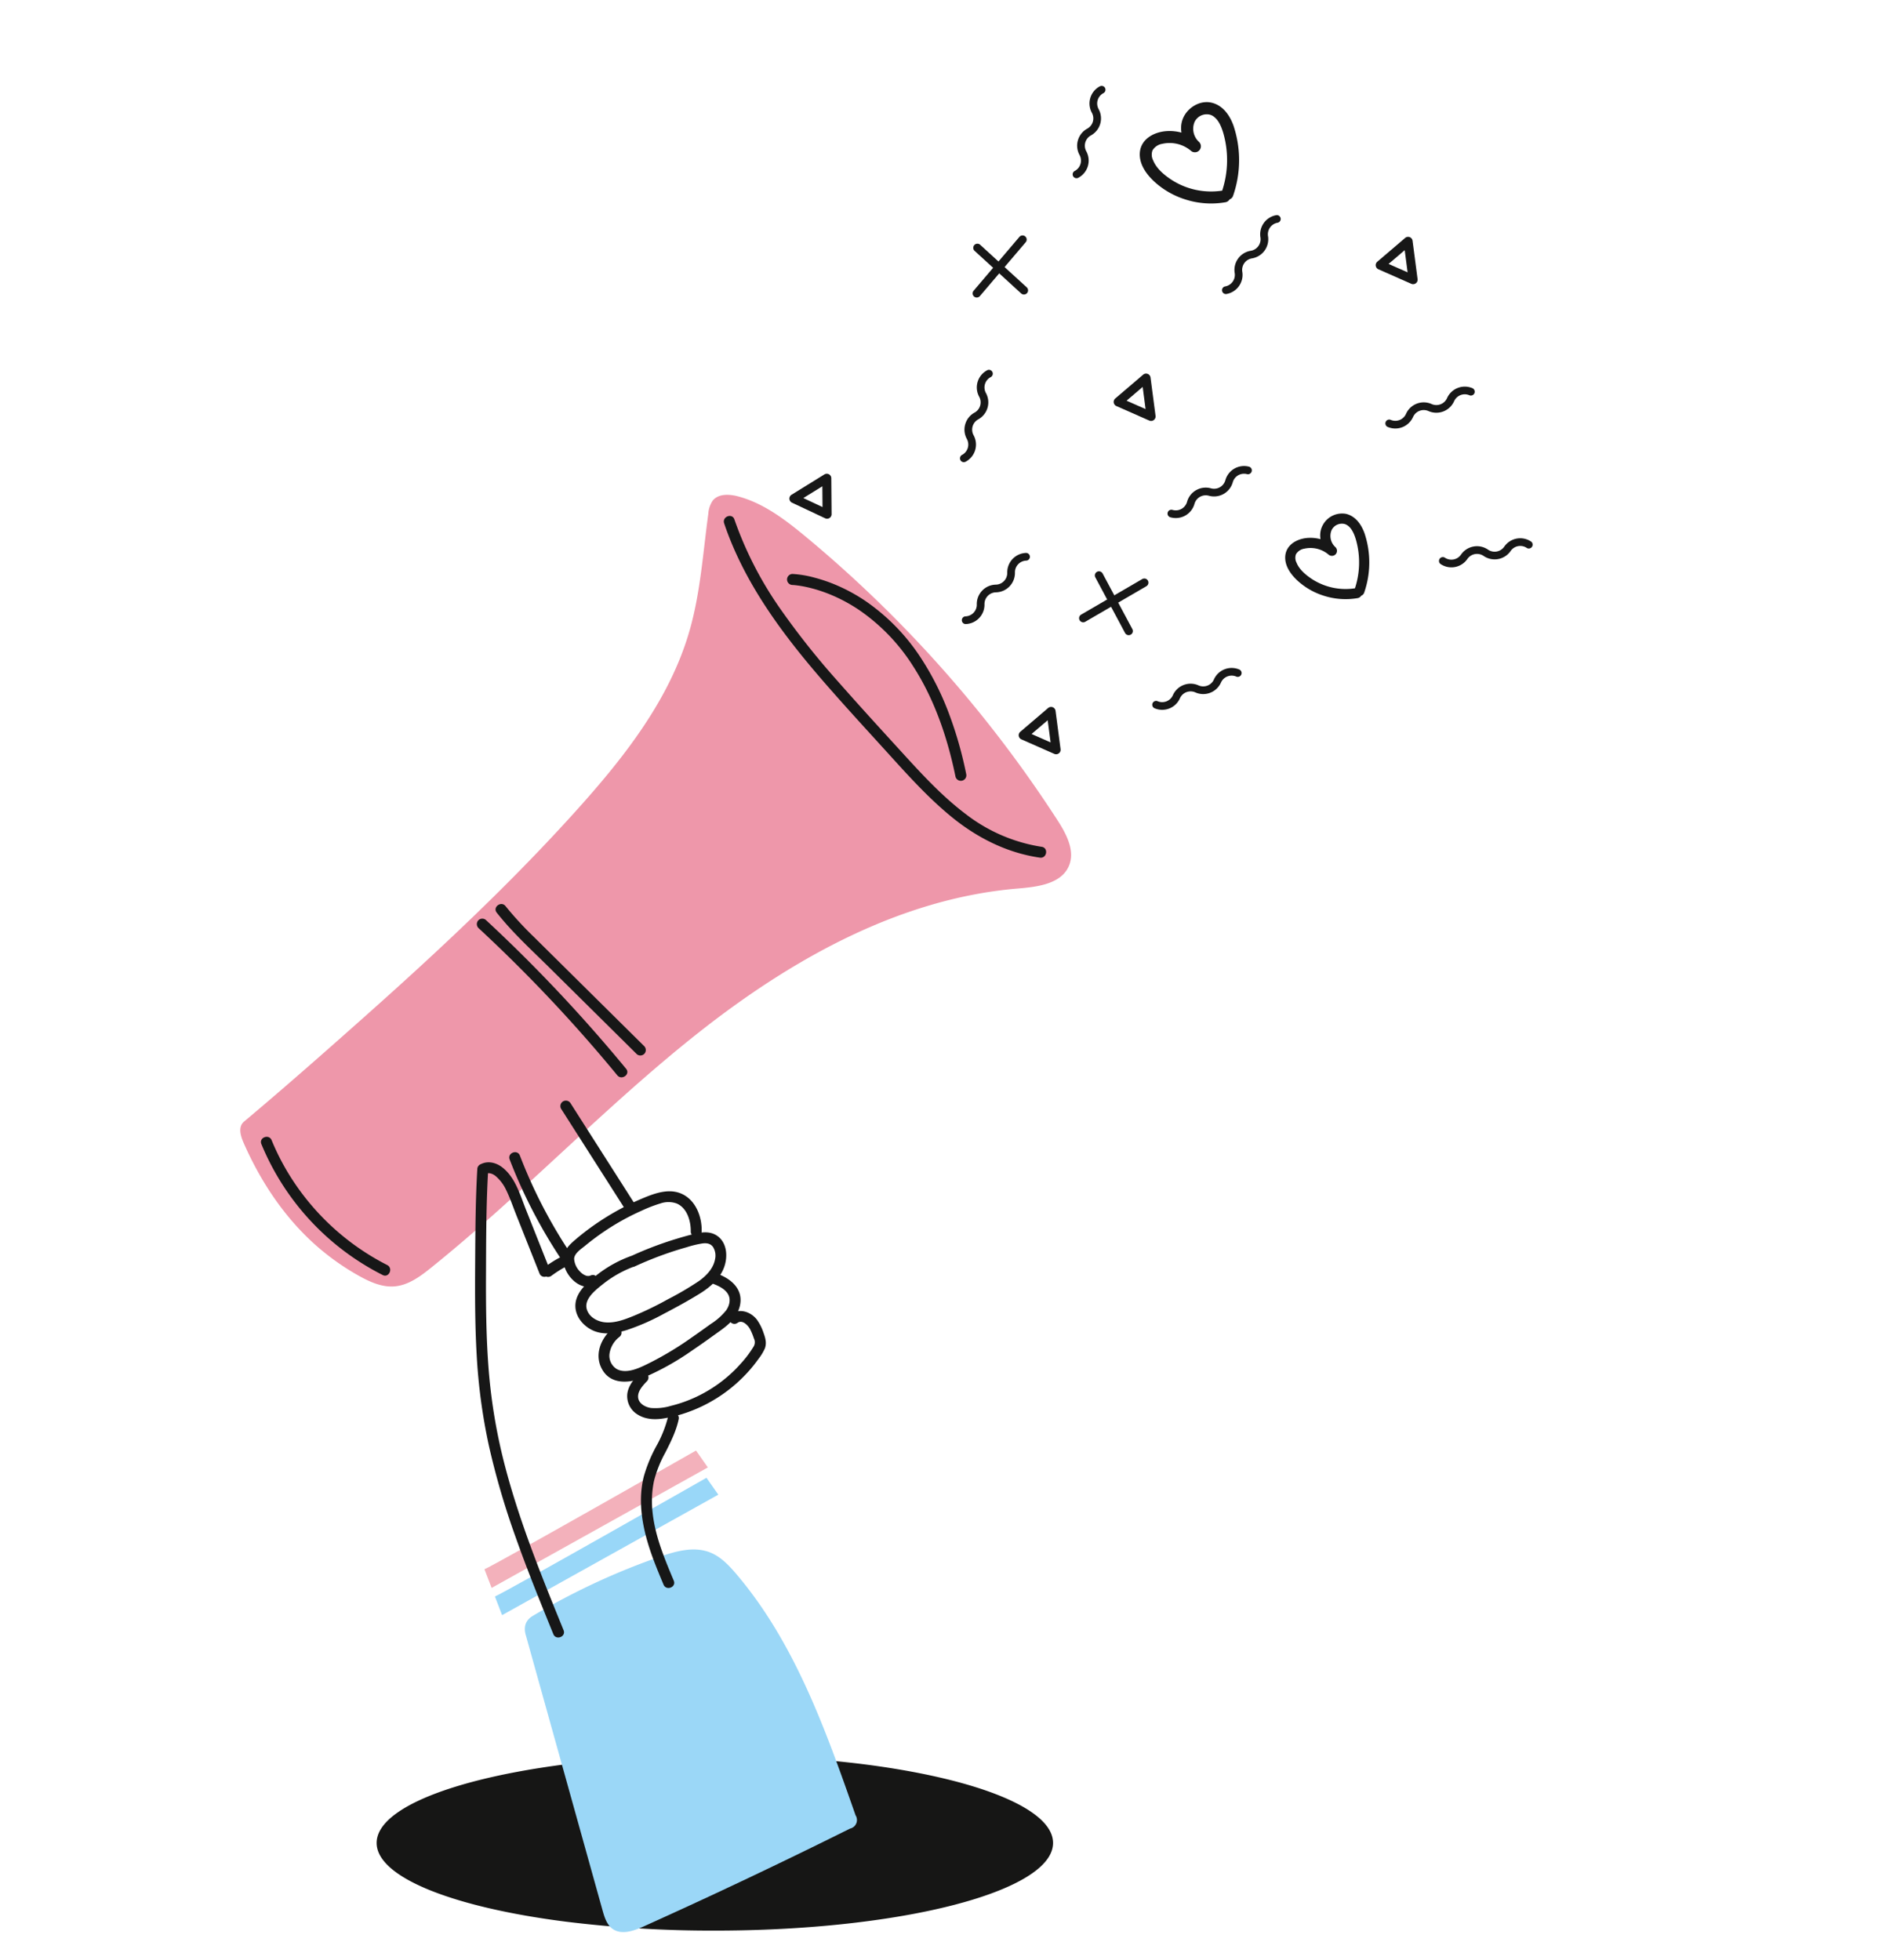 <?xml version="1.0" encoding="UTF-8"?>
<svg xmlns="http://www.w3.org/2000/svg" xmlns:xlink="http://www.w3.org/1999/xlink" width="683.691" height="712.068" viewBox="0 0 683.691 712.068">
  <defs>
    <clipPath id="a">
      <rect width="515.509" height="564.843" fill="none"></rect>
    </clipPath>
  </defs>
  <g transform="translate(246.742 2358.681)">
    <path d="M245.729,476.349c0,14.015-34.909,25.909-83.413,30.165-12.384,1.093-25.652,1.684-39.452,1.684a433.3,433.3,0,0,1-54.086-3.243C28.034,499.769,0,488.908,0,476.349c0-15.389,42.128-28.229,98.146-31.192,7.98-.428,16.255-.65,24.719-.65a434.926,434.926,0,0,1,52.638,3.066c41.522,5.105,70.227,16.076,70.227,28.776" transform="translate(-109.917 -2165.424)" fill="#161615"></path>
    <g transform="translate(-246.742 -2173.939) rotate(-21)">
      <g clip-path="url(#a)">
        <path d="M24.6,398.057c3.633,0,87.2-12.717,87.2-12.717l1.816,7.267L24.6,405.324Z" transform="translate(1.585 24.828)" fill="#f3b1bb"></path>
        <path d="M24.6,408.017c3.633,0,87.2-12.717,87.2-12.717l1.816,7.267L24.6,415.284Z" transform="translate(1.585 25.469)" fill="#99d7f8"></path>
        <path d="M111.535,315.422a44.617,44.617,0,0,0-14.28,1.93c-3.977,1.225-9.058,2.95-11.082,6.934-1.876,3.694-.624,8.06,2.019,11.027,2.946,3.307,7.569,4.375,11.811,4.655a81.365,81.365,0,0,0,14.686-.672c4.957-.577,9.952-1.235,14.857-2.165,4.309-.816,8.733-2.364,11.71-5.749,2.741-3.116,4.316-8.121,1.64-11.789-1.482-2.032-3.857-2.9-6.262-3.27-2.8-.43-5.647-.677-8.475-.869a128.219,128.219,0,0,0-17.266.011,2.039,2.039,0,0,0-1.992,1.992,2.009,2.009,0,0,0,1.992,1.992,128.584,128.584,0,0,1,13.738-.2q3.335.133,6.661.441a37.885,37.885,0,0,1,5.8.77c1.492.378,2.746,1.075,3.1,2.675a5.977,5.977,0,0,1-.927,4.3c-1.793,2.956-5.109,4.479-8.332,5.315a112.2,112.2,0,0,1-12.9,2.14A118.653,118.653,0,0,1,105,336.046c-3.729.094-7.9.186-11.317-1.545-2.522-1.277-4.738-3.9-4.425-6.9.394-3.766,5.53-5.279,8.54-6.249a41.03,41.03,0,0,1,13.74-1.951c2.564.069,2.562-3.915,0-3.983" transform="translate(5.494 20.306)" fill="#171717"></path>
        <path d="M94.9,317.833a2.312,2.312,0,0,1-1.7-.58,5.5,5.5,0,0,1-1.456-2.116,7.144,7.144,0,0,1-.326-5.123c.8-1.843,3.773-2.431,5.457-2.994q3.738-1.252,7.574-2.175a88.339,88.339,0,0,1,15.789-2.326,52.649,52.649,0,0,1,7.764-.02,8.788,8.788,0,0,1,5.4,2.142c3,2.946,2.5,7.909,1.056,11.472a2,2,0,0,0,1.391,2.449,2.04,2.04,0,0,0,2.449-1.391c1.75-4.308,1.946-9.913-.838-13.851-3.52-4.98-9.823-5.06-15.346-4.869a94.076,94.076,0,0,0-18.905,2.6,90.78,90.78,0,0,0-8.989,2.68c-2.72.966-5.468,2.16-6.575,5.044-1.907,4.967,1.2,13.149,7.253,13.042,2.56-.045,2.568-4.028,0-3.983" transform="translate(5.611 19.226)" fill="#171717"></path>
        <path d="M2.733,234.4c-2.811,1.183-2.821,4.894-2.694,7.456.823,16.649,4.835,33.268,13.318,47.718a89.656,89.656,0,0,0,8.517,12.106c2.9,3.472,6.275,6.857,10.617,8.134,4.913,1.444,10.161-.052,15.035-1.622,40.982-13.2,79.987-32.048,121.093-44.852s85.749-19.361,127.088-7.329c6.837,1.99,15.252,4.111,20.236-.976,4.166-4.253,3.343-11.153,2.119-16.98a455.164,455.164,0,0,0-48.422-128.906c-4.737-8.438-9.959-16.966-17.814-22.617-2.644-1.9-6.216-3.456-9.047-1.844a9.648,9.648,0,0,0-3.3,4.013c-6.894,12.561-12.924,25.7-21.554,37.139-15.527,20.582-38.376,34.266-61.337,45.992-15.939,8.14-32.222,15.591-48.7,22.58S74.724,207.942,57.967,214.26c-16.247,6.126-32.531,12.2-48.919,17.941q-3.155,1.106-6.314,2.2" transform="translate(0 5.413)" fill="#ee97aa"></path>
        <path d="M30.34,423.654q-4.916,51.808-9.831,103.617c-.247,2.6-.439,5.436,1.018,7.605,2.195,3.271,6.87,3.405,10.8,3.182q41.435-2.357,82.755-6.322a3.187,3.187,0,0,0,3.615-3.792c.994-32.808,1.86-66.5-9.065-97.453-1.38-3.91-3.037-7.9-6.1-10.69-4.609-4.2-11.363-4.848-17.6-5.049a250.939,250.939,0,0,0-50.748,3.538c-2.59.448-4.461,2-4.848,5.363" transform="translate(1.31 26.714)" fill="#9bd7f7"></path>
        <path d="M42.614,436.625c-.452-22.455-.9-45.031,1.988-67.358a200.89,200.89,0,0,1,6.987-32.3c3.185-10.55,7.055-20.875,11.045-31.142,4.57-11.763,9.089-23.566,14.3-35.063l-1.72.987a2.578,2.578,0,0,1,2.118.431,4.816,4.816,0,0,1,1.48,1.758,15.124,15.124,0,0,1,1.643,5.9c.281,3.183.141,6.433.178,9.627q.061,5.354.123,10.707.072,6.147.145,12.293c.03,2.561,4.012,2.568,3.982,0l-.271-23.4c-.067-5.716.6-12.323-2.534-17.439-1.481-2.415-3.931-4.147-6.863-3.866a2,2,0,0,0-1.719.986c-4.729,10.428-8.876,21.107-13.047,31.767-4.059,10.378-8.076,20.784-11.464,31.4a208.126,208.126,0,0,0-7.716,32.629,283.094,283.094,0,0,0-2.794,33.867c-.352,12.733-.1,25.473.154,38.206.051,2.56,4.035,2.569,3.983,0" transform="translate(2.468 17.25)" fill="#171717"></path>
        <path d="M81.991,312.284c1.156-.322,2.324-.6,3.5-.823q.883-.168,1.773-.3a3.881,3.881,0,0,1,.411-.059c-.556.021-.1.015.02,0,.32-.04.641-.076.962-.109a2.153,2.153,0,0,0,1.408-.583,1.992,1.992,0,0,0-1.408-3.4,46.35,46.35,0,0,0-7.728,1.432,1.992,1.992,0,1,0,1.059,3.84" transform="translate(5.12 19.78)" fill="#171717"></path>
        <path d="M95.6,336.473c-5.626,1.872-10.257,6.971-8.935,13.237,1.266,5.994,7.719,7.645,13.022,7.552a96.5,96.5,0,0,0,19.781-2.865c3.353-.771,6.684-1.634,10.01-2.508,3-.79,6.2-1.5,8.818-3.252,2.707-1.813,4.858-4.74,4.768-8.122-.095-3.53-2.359-6.509-4.867-8.793-1.893-1.722-4.718,1.087-2.816,2.816,1.586,1.445,3.357,3.281,3.672,5.512.3,2.1-1.087,4.03-2.766,5.148a22.562,22.562,0,0,1-6.943,2.608c-2.834.745-5.668,1.488-8.515,2.179A117.238,117.238,0,0,1,104.109,353c-3.788.352-9.659,1.18-12.517-2.084a5.669,5.669,0,0,1-.541-6.123,9.4,9.4,0,0,1,5.612-4.484c2.421-.806,1.383-4.654-1.059-3.84" transform="translate(5.569 21.338)" fill="#171717"></path>
        <path d="M98.089,354.446c-2.443,1.18-5.032,2.681-6.4,5.125a7.809,7.809,0,0,0,.743,8.5c1.95,2.617,4.964,3.963,8.081,4.653a48.781,48.781,0,0,0,9.374,1.077,53.736,53.736,0,0,0,18.3-2.794,54.681,54.681,0,0,0,8.448-3.661q2.023-1.092,3.941-2.365a17.9,17.9,0,0,0,3.623-2.793c1.321-1.5,1.53-3.377,1.558-5.3a17.906,17.906,0,0,0-.534-5.521c-1.047-3.41-4.315-6.188-8.026-5.239-2.481.636-1.43,4.478,1.059,3.842,2.085-.533,3.187,2.133,3.418,3.718a21.635,21.635,0,0,1,.092,3.7,2.994,2.994,0,0,1-1.078,2.657,38.43,38.43,0,0,1-6.5,4.091,48.128,48.128,0,0,1-6.907,2.975,50.3,50.3,0,0,1-14.766,2.7,49.1,49.1,0,0,1-7.7-.365,19.485,19.485,0,0,1-7.045-1.888c-1.853-1.044-3.674-3.2-2.877-5.468.75-2.132,3.333-3.3,5.21-4.208a2.011,2.011,0,0,0,.714-2.725,2.035,2.035,0,0,0-2.725-.714" transform="translate(5.847 22.289)" fill="#171717"></path>
        <path d="M103.022,371.416a43.305,43.305,0,0,1-7.719,8.277,53.054,53.054,0,0,0-8.126,8.6c-4.844,6.874-6.755,15.376-7.335,23.64-.365,5.2-.21,10.412-.055,15.615.077,2.557,4.061,2.567,3.984,0-.258-8.63-.557-17.442,1.689-25.861a36.041,36.041,0,0,1,4.592-10.554,43.851,43.851,0,0,1,7.587-8.194c3.225-2.913,6.442-5.841,8.822-9.516,1.4-2.159-2.049-4.158-3.439-2.011" transform="translate(5.13 23.871)" fill="#171717"></path>
        <path d="M5.53,234.641a92.96,92.96,0,0,0,24.094,60.205c1.725,1.9,4.536-.921,2.816-2.816a89.649,89.649,0,0,1-21.513-43.659,86.384,86.384,0,0,1-1.415-13.73c-.062-2.559-4.045-2.568-3.983,0" transform="translate(0.356 14.994)" fill="#171717"></path>
        <path d="M228.913,93.426c-.945,22.786,5.315,45.056,12.995,66.284,3.894,10.762,8.117,21.408,12.263,32.074,4.131,10.628,8.215,21.454,13.953,31.343,5.9,10.175,14.019,19.038,24.357,24.8,2.241,1.25,4.252-2.19,2.01-3.439a60.036,60.036,0,0,1-21.347-20.755c-5.893-9.374-9.968-19.815-13.992-30.088-4.144-10.579-8.3-21.16-12.241-31.818A283.815,283.815,0,0,1,236.9,130.018,132.928,132.928,0,0,1,232.9,93.426c.106-2.563-3.877-2.558-3.983,0" transform="translate(14.743 5.896)" fill="#171717"></path>
        <path d="M105.4,260.339q4.4,21.59,8.8,43.181a1.992,1.992,0,1,0,3.842-1.059q-4.4-21.59-8.8-43.181a1.992,1.992,0,1,0-3.84,1.059" transform="translate(6.788 16.612)" fill="#171717"></path>
        <path d="M82.752,269.922a185.778,185.778,0,0,0,4.295,39.6c.548,2.5,4.389,1.443,3.842-1.059a180.567,180.567,0,0,1-4.154-38.544c0-2.563-3.982-2.567-3.982,0" transform="translate(5.332 17.267)" fill="#171717"></path>
        <path d="M101.224,192.568a546.719,546.719,0,0,1,22.432,52.469q2.807,7.65,5.385,15.38c.808,2.419,4.656,1.383,3.84-1.058a556.773,556.773,0,0,0-21.255-54.069q-3.372-7.416-6.964-14.733a2.011,2.011,0,0,0-2.725-.714,2.033,2.033,0,0,0-.714,2.725" transform="translate(6.506 12.215)" fill="#171717"></path>
        <path d="M108.837,189.705c2.759,8.905,7.017,17.338,10.842,25.818q5.831,12.92,11.661,25.842l6.6,14.637a2.006,2.006,0,0,0,2.725.715,2.041,2.041,0,0,0,.714-2.725q-11.568-25.636-23.133-51.271a123.43,123.43,0,0,1-5.573-14.075c-.756-2.441-4.6-1.4-3.84,1.059" transform="translate(7.006 12.065)" fill="#171717"></path>
        <path d="M303.567,146.758a6.994,6.994,0,0,1,5.385-.251,4.25,4.25,0,0,0,5.439-2.557,7.053,7.053,0,0,1,9.016-4.238,1.4,1.4,0,0,1-.947,2.628,4.252,4.252,0,0,0-5.44,2.557A7.052,7.052,0,0,1,308,149.135a4.248,4.248,0,0,0-5.439,2.556,7.044,7.044,0,0,1-9.016,4.237,1.4,1.4,0,0,1,.947-2.628,4.249,4.249,0,0,0,5.44-2.557,7,7,0,0,1,3.63-3.985" transform="translate(18.854 8.975)" fill="#171717"></path>
        <path d="M318.235,92.133a7,7,0,0,1,4.659-2.712,4.249,4.249,0,0,0,3.641-4.781,7.053,7.053,0,0,1,6.035-7.925,1.4,1.4,0,1,1,.375,2.769,4.249,4.249,0,0,0-3.641,4.781,7.053,7.053,0,0,1-6.035,7.925,4.251,4.251,0,0,0-3.642,4.781,7.043,7.043,0,0,1-6.035,7.924,1.4,1.4,0,1,1-.375-2.768,4.252,4.252,0,0,0,3.642-4.781,7,7,0,0,1,1.376-5.213" transform="translate(20.103 4.942)" fill="#171717"></path>
        <path d="M388.874,15.431a7,7,0,0,1,4.659-2.712,4.249,4.249,0,0,0,3.641-4.781A7.053,7.053,0,0,1,403.21.013a1.4,1.4,0,1,1,.375,2.769,4.249,4.249,0,0,0-3.641,4.781,7.053,7.053,0,0,1-6.035,7.925,4.251,4.251,0,0,0-3.643,4.781,7.043,7.043,0,0,1-6.035,7.924,1.4,1.4,0,1,1-.375-2.768,4.252,4.252,0,0,0,3.643-4.781,7,7,0,0,1,1.376-5.213" transform="translate(24.654 0)" fill="#171717"></path>
        <path d="M384.159,140.609a6.992,6.992,0,0,1,5.228,1.311,4.25,4.25,0,0,0,5.946-.881,7.052,7.052,0,0,1,9.853-1.459,1.4,1.4,0,0,1-1.665,2.244,4.247,4.247,0,0,0-5.945.88,7.052,7.052,0,0,1-9.853,1.459,4.25,4.25,0,0,0-5.946.881,7.045,7.045,0,0,1-9.853,1.459,1.4,1.4,0,1,1,1.665-2.244,4.25,4.25,0,0,0,5.945-.88,7,7,0,0,1,4.625-2.771" transform="translate(23.927 8.904)" fill="#171717"></path>
        <path d="M465.658,192.386a7,7,0,0,1,4.518,2.942,4.249,4.249,0,0,0,5.908,1.1,7.052,7.052,0,0,1,9.792,1.83,1.4,1.4,0,0,1-2.3,1.579,4.249,4.249,0,0,0-5.908-1.1,7.052,7.052,0,0,1-9.792-1.829,4.251,4.251,0,0,0-5.909-1.1,7.043,7.043,0,0,1-9.792-1.83,1.4,1.4,0,0,1,2.3-1.579,4.251,4.251,0,0,0,5.909,1.1,7,7,0,0,1,5.274-1.113" transform="translate(29.118 12.357)" fill="#171717"></path>
        <path d="M465.047,139.883a7,7,0,0,1,4.98,2.063,4.249,4.249,0,0,0,6.011,0,7.051,7.051,0,0,1,9.961,0,1.4,1.4,0,0,1-1.976,1.976,4.249,4.249,0,0,0-6.011,0,7.052,7.052,0,0,1-9.961,0,4.248,4.248,0,0,0-6.01,0,7.044,7.044,0,0,1-9.961,0,1.4,1.4,0,0,1,1.975-1.976,4.249,4.249,0,0,0,6.011,0,7,7,0,0,1,4.98-2.063" transform="translate(29.101 9.013)" fill="#171717"></path>
        <path d="M425.647,72.4a7,7,0,0,1,5.3-1,4.249,4.249,0,0,0,5.029-3.29,7.052,7.052,0,0,1,8.337-5.452,1.4,1.4,0,0,1-.572,2.735,4.249,4.249,0,0,0-5.03,3.289,7.052,7.052,0,0,1-8.337,5.453,4.248,4.248,0,0,0-5.029,3.289,7.043,7.043,0,0,1-8.337,5.453,1.4,1.4,0,0,1,.572-2.735,4.251,4.251,0,0,0,5.03-3.29,7,7,0,0,1,3.039-4.453" transform="translate(26.796 4.027)" fill="#171717"></path>
        <path d="M356.354,201.021a7,7,0,0,1,4.98,2.063,4.249,4.249,0,0,0,6.011,0,7.051,7.051,0,0,1,9.961,0,1.4,1.4,0,0,1-1.976,1.976,4.249,4.249,0,0,0-6.011,0,7.051,7.051,0,0,1-9.961,0,4.248,4.248,0,0,0-6.01,0,7.044,7.044,0,0,1-9.961,0,1.4,1.4,0,0,1,1.974-1.976,4.249,4.249,0,0,0,6.011,0,7,7,0,0,1,4.98-2.063" transform="translate(22.098 12.952)" fill="#171717"></path>
        <path d="M252.708,94.726a1.638,1.638,0,0,1,1.25-2.125l13.8-2.62a1.637,1.637,0,0,1,1.838,2.184L265.012,104.4a1.637,1.637,0,0,1-2.716.559l-9.216-9.615a1.631,1.631,0,0,1-.371-.618m12.8-.982-7.972,1.514,5.324,5.554Z" transform="translate(16.277 5.796)" fill="#171717"></path>
        <path d="M382.136,97.1a1.639,1.639,0,0,1,1.422,2.013l-3.288,13.655a1.637,1.637,0,0,1-2.747.778l-9.267-9.209a1.637,1.637,0,0,1,.608-2.706l12.555-4.445a1.642,1.642,0,0,1,.717-.085m-4.369,12.07,1.9-7.889-7.254,2.568Z" transform="translate(23.696 6.256)" fill="#171717"></path>
        <path d="M482.352,85.57a1.639,1.639,0,0,1,1.422,2.013l-3.288,13.655a1.637,1.637,0,0,1-2.747.778l-9.267-9.209a1.637,1.637,0,0,1,.608-2.706l12.555-4.445a1.642,1.642,0,0,1,.717-.085m-4.37,12.07,1.9-7.888-7.254,2.567Z" transform="translate(30.153 5.513)" fill="#171717"></path>
        <path d="M311.1,191.7a1.639,1.639,0,0,1,1.422,2.013l-3.288,13.655a1.637,1.637,0,0,1-2.747.778l-9.267-9.209a1.638,1.638,0,0,1,.608-2.706l12.555-4.445a1.642,1.642,0,0,1,.717-.085m-4.369,12.07,1.9-7.888-7.254,2.567Z" transform="translate(19.118 12.351)" fill="#171717"></path>
        <path d="M423.7,192.936a22.4,22.4,0,0,1-14.086-9.092c-1.49-2.151-2.887-4.692-2.921-7.374a3.8,3.8,0,0,1,.922-2.876,4.3,4.3,0,0,1,3.534-.8,10.171,10.171,0,0,1,7.505,5.254,1.869,1.869,0,0,0,2.525.662,1.889,1.889,0,0,0,.663-2.526,5.473,5.473,0,0,1,.978-6.117,4.147,4.147,0,0,1,5.362-.28c1.772,1.57,1.822,4.387,1.663,6.563a30.139,30.139,0,0,1-6.82,16.665,1.9,1.9,0,0,0,0,2.611,1.862,1.862,0,0,0,2.611,0,33.437,33.437,0,0,0,7.946-20.216c.078-3.377-.819-7.016-3.77-9.006a7.962,7.962,0,0,0-9.318.8c-3.145,2.655-3.48,7.3-1.839,10.844l3.188-1.864a13.915,13.915,0,0,0-8.509-6.7c-3.818-1.021-8.229-.2-9.808,3.825-1.261,3.214-.152,6.9,1.352,9.82a25.292,25.292,0,0,0,6.8,8.2,25.831,25.831,0,0,0,11.04,5.164,1.893,1.893,0,0,0,2.27-1.29,1.863,1.863,0,0,0-1.289-2.27" transform="translate(25.964 10.647)" fill="#171717"></path>
        <path d="M430.356,50.3a26.483,26.483,0,0,1-16.645-10.744c-1.761-2.542-3.411-5.544-3.452-8.713a4.493,4.493,0,0,1,1.09-3.4,5.077,5.077,0,0,1,4.176-.947,12.017,12.017,0,0,1,8.868,6.209,2.182,2.182,0,0,0,3.768-2.2,6.468,6.468,0,0,1,1.155-7.229,4.9,4.9,0,0,1,6.337-.331c2.094,1.855,2.153,5.183,1.964,7.755a35.613,35.613,0,0,1-8.058,19.693,2.241,2.241,0,0,0,0,3.085,2.2,2.2,0,0,0,3.085,0,39.5,39.5,0,0,0,9.389-23.888c.093-3.991-.968-8.291-4.455-10.643-3.34-2.251-8.03-1.571-11.01.945-3.717,3.137-4.112,8.623-2.175,12.815l3.768-2.2a16.437,16.437,0,0,0-10.056-7.914c-4.511-1.206-9.724-.235-11.588,4.519-1.49,3.8-.18,8.154,1.6,11.605a29.909,29.909,0,0,0,8.036,9.694,30.512,30.512,0,0,0,13.046,6.1,2.238,2.238,0,0,0,2.683-1.523,2.2,2.2,0,0,0-1.523-2.683" transform="translate(26.15 1.133)" fill="#171717"></path>
        <path d="M275.415,209.9a2,2,0,0,1-1.975-2.329c2.632-15.79,2.641-30.164.029-42.723A70.247,70.247,0,0,0,262.4,138.527c-8.915-12.674-19.2-17.062-19.3-17.105a2,2,0,1,1,1.538-3.692,38.767,38.767,0,0,1,6.976,4.138,57.726,57.726,0,0,1,6.728,5.693,63.166,63.166,0,0,1,7.329,8.665,74.216,74.216,0,0,1,11.715,27.81,102.183,102.183,0,0,1,2.036,19.87,141.492,141.492,0,0,1-2.036,24.325A2,2,0,0,1,275.415,209.9Z" transform="translate(15.712 7.704)" fill="#171717"></path>
        <path d="M10.247,21.992A1.5,1.5,0,0,1,8.9,21.162L-1.342.671A1.5,1.5,0,0,1-.671-1.342a1.5,1.5,0,0,1,2.012.671L11.588,19.821a1.5,1.5,0,0,1-1.34,2.171Z" transform="translate(365.421 38.837)" fill="#171717"></path>
        <path d="M0,13.8a1.5,1.5,0,0,1-1.318-.782,1.5,1.5,0,0,1,.6-2.035l22.54-12.3a1.5,1.5,0,0,1,2.035.6,1.5,1.5,0,0,1-.6,2.035L.718,13.612A1.493,1.493,0,0,1,0,13.8Z" transform="translate(359.274 41.91)" fill="#171717"></path>
        <path d="M2.844,24.233a1.5,1.5,0,0,1-1.486-1.314L-1.488.186a1.5,1.5,0,0,1,1.3-1.675,1.5,1.5,0,0,1,1.675,1.3L4.335,22.547a1.5,1.5,0,0,1-1.3,1.675A1.516,1.516,0,0,1,2.844,24.233Z" transform="translate(363.998 165.789)" fill="#171717"></path>
        <path d="M0,5.6A1.5,1.5,0,0,1-1.481,4.336,1.5,1.5,0,0,1-.239,2.616l25.347-4.1a1.5,1.5,0,0,1,1.72,1.241,1.5,1.5,0,0,1-1.241,1.72L.239,5.578A1.511,1.511,0,0,1,0,5.6Z" transform="translate(353.089 174.14)" fill="#171717"></path>
      </g>
    </g>
  </g>
</svg>
